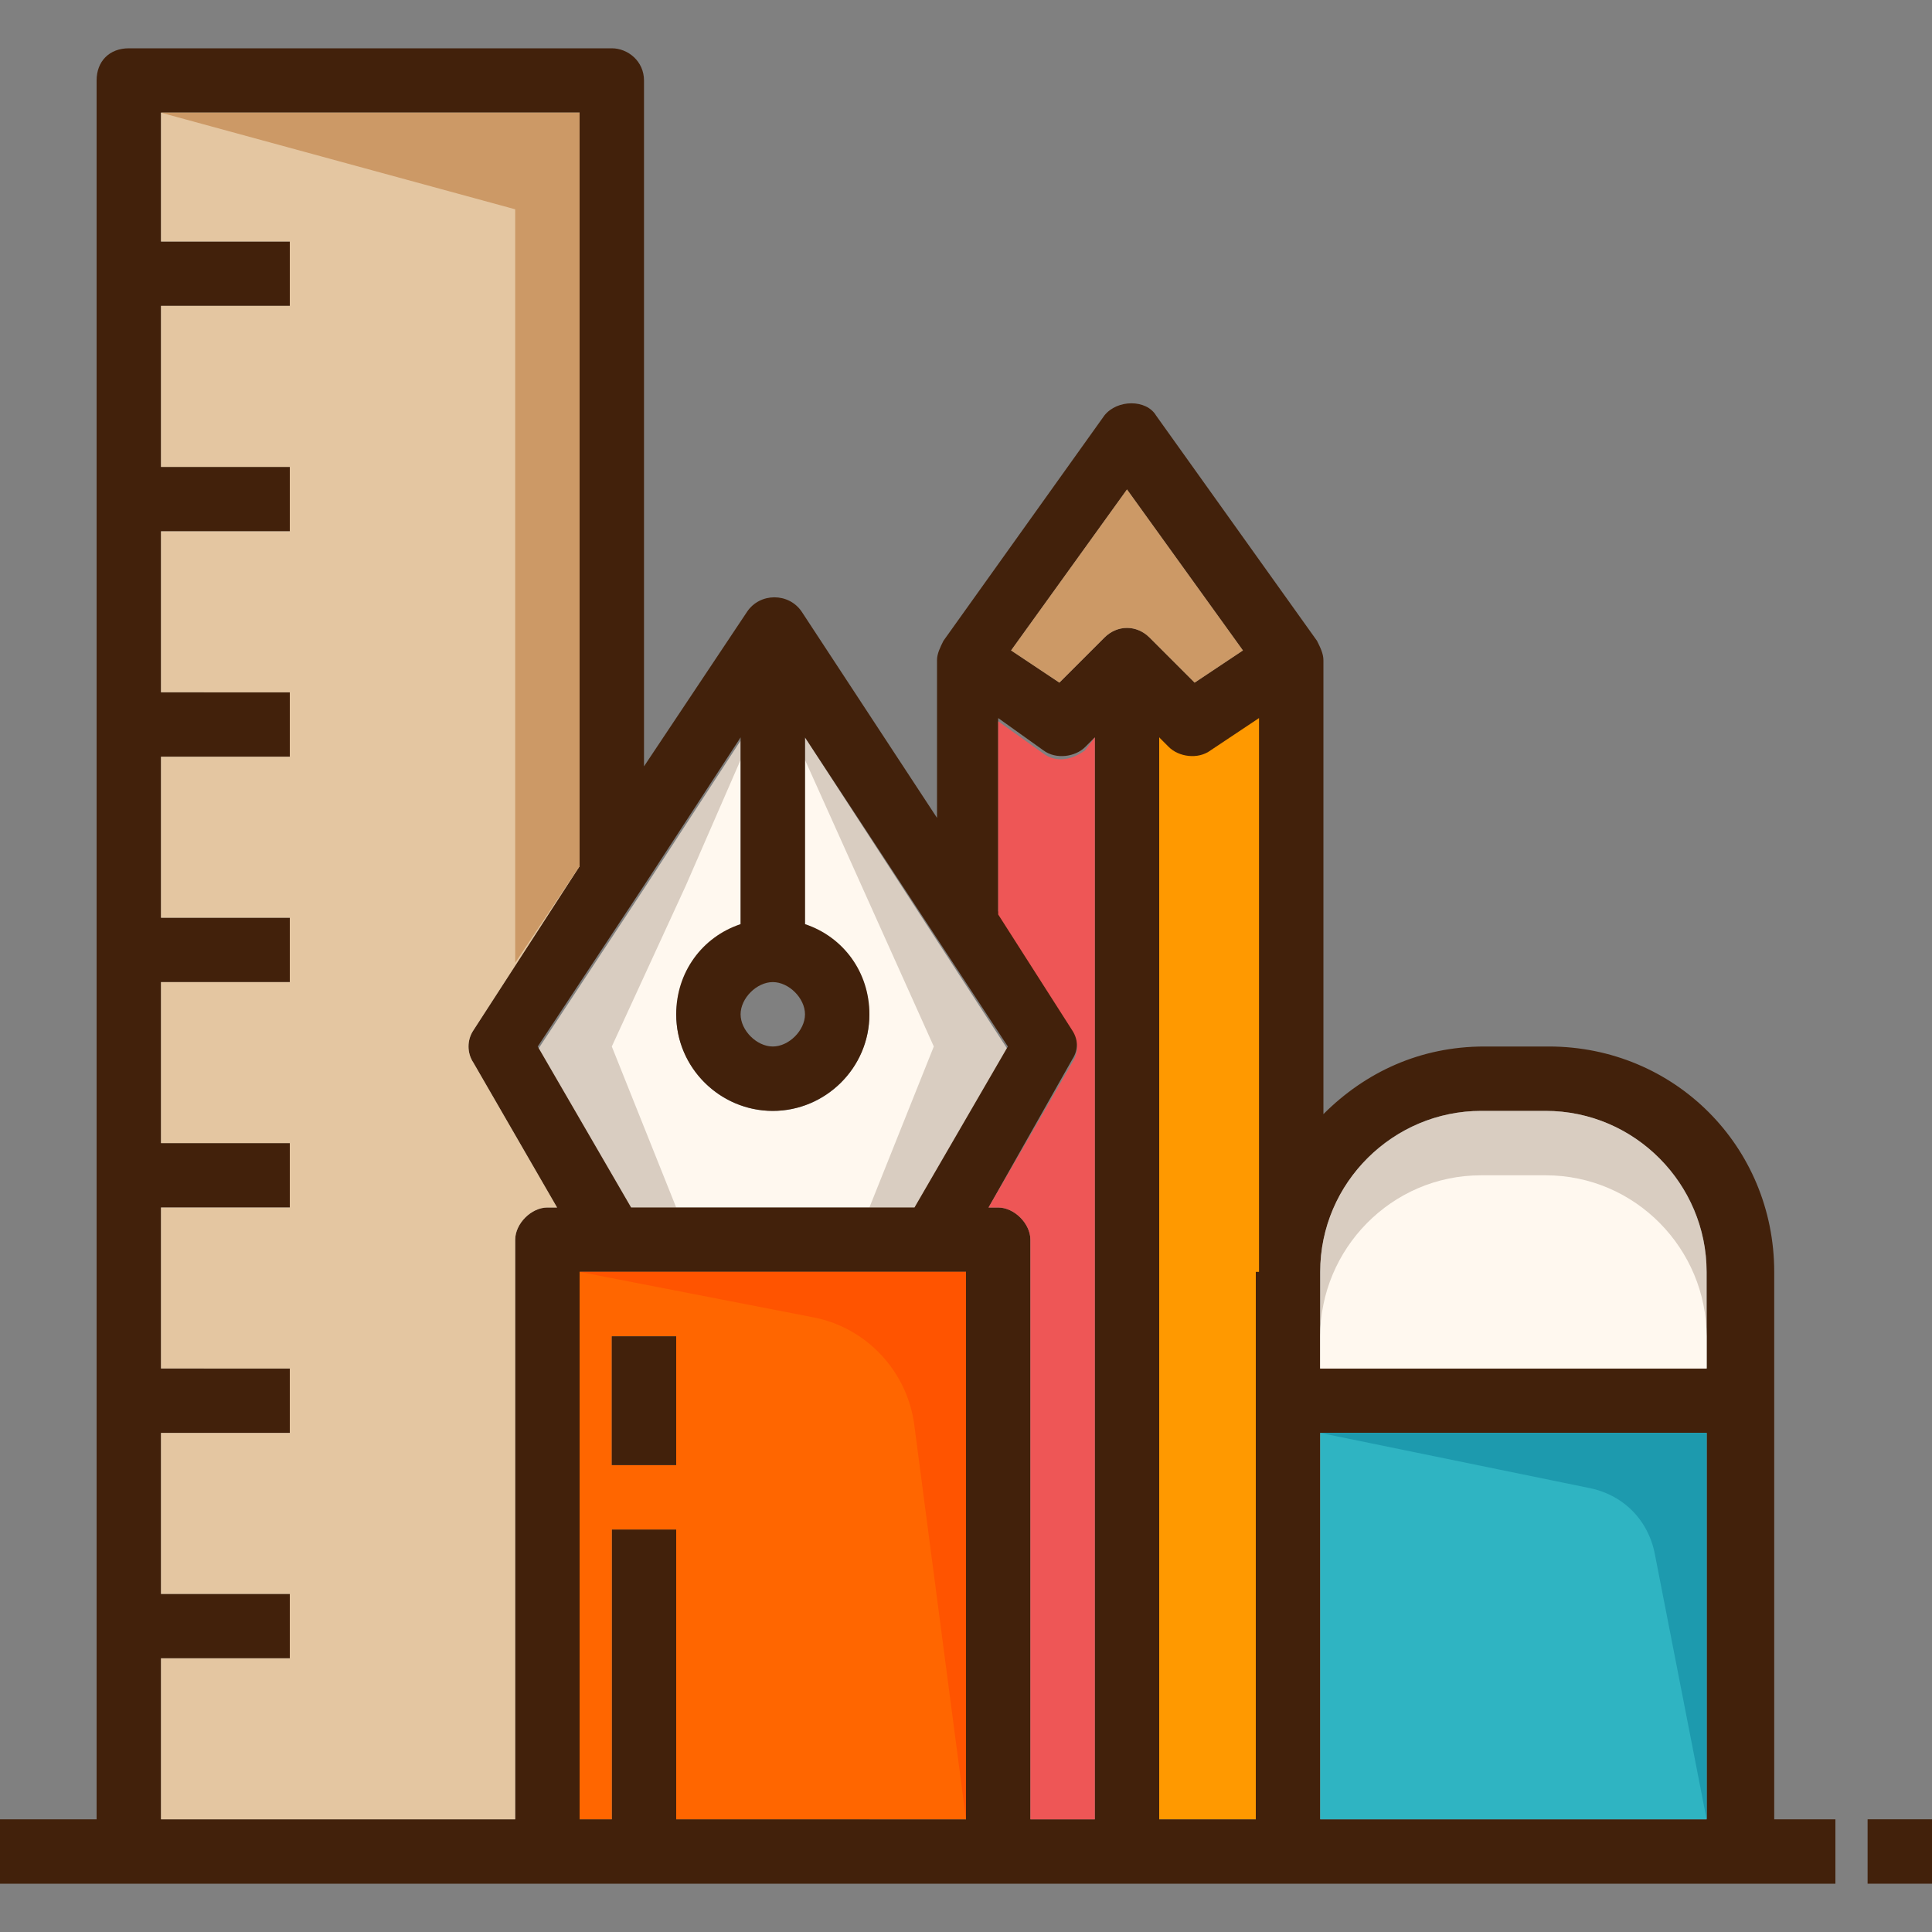 <?xml version="1.0" encoding="iso-8859-1"?>
<!-- Uploaded to: SVG Repo, www.svgrepo.com, Generator: SVG Repo Mixer Tools -->
<svg version="1.1" id="Layer_1" xmlns="http://www.w3.org/2000/svg" xmlns:xlink="http://www.w3.org/1999/xlink" 
	 viewBox="0 0 480 480" xml:space="preserve">
<rect x="0" y="0" width="480" height="480" fill="#808080" stroke="none"/>
<path style="fill:#D9CDC1;" d="M200,183.2l50.4,77.6l-23.2,40h-70.4l-23.2-40l26.4-40l0,0l0,0l24-36.8v46.4c-9.6,3.2-16,12-16,22.4
	c0,13.6,11.2,24,24,24s24-10.4,24-24c0-10.4-6.4-19.2-16-22.4L200,183.2L200,183.2z"/>
<path style="fill:#FFF8EF;" d="M200,188.8v40.8c9.6,3.2,16,12,16,22.4c0,12.8-10.4,24-24,24s-24-11.2-24-24c0-10.4,6.4-19.2,16-22.4
	v-40.8L170.4,220l0,0l0,0L152,260l16,40h48l16-40L200,188.8z"/>
<g>
	<rect x="464" y="452" style="fill:#42210B;" width="16" height="16"/>
	<path style="fill:#42210B;" d="M456,452v16h-24H320h-72h-8h-88h-16H32H0v-16h24V20c0-4.8,3.2-8,8-8h120c4,0,8,3.2,8,8v170.4
		l25.6-38.4c3.2-4.8,10.4-4.8,13.6,0l33.6,51.2V164c0-1.6,0.8-3.2,1.6-4.8l40-56c3.2-4,10.4-4,12.8,0l40,56c0.8,1.6,1.6,3.2,1.6,4.8
		v112.8c10.4-10.4,24-16.8,40-16.8h16c31.2,0,56,24.8,56,56v136H456z M424,452v-96h-96v96H424z M424,340v-24c0-22.4-18.4-40-40-40
		h-16c-22.4,0-40,18.4-40,40v24H424z M312,452V316V179.2l-12,8c-3.2,2.4-7.2,1.6-10.4-0.8l-1.6-3.2V452H312z M308.8,161.6l-28.8-40
		l-28.8,40l12,8l11.2-11.2c3.2-3.2,8-3.2,11.2,0l11.2,11.2L308.8,161.6z M272,452V183.2l-2.4,2.4c-2.4,2.4-7.2,3.2-10.4,0.8l-11.2-8
		v48l18.4,28.8c1.6,2.4,1.6,5.6,0,8L245.6,300h2.4c4,0,8,4,8,8v144H272z M250.4,260L200,183.2v46.4c9.6,3.2,16,12,16,22.4
		c0,13.6-11.2,24-24,24s-24-10.4-24-24c0-10.4,6.4-19.2,16-22.4v-46.4L160,220l0,0l0,0l-26.4,40l23.2,40h70.4L250.4,260z M240,452
		V316h-8h-80h-8v136h8v-72h16v72H240z M200,252c0-4-4-8-8-8s-8,4-8,8s4,8,8,8S200,256,200,252z M144,215.2V28H40v32h32v16H40v40h32
		v16H40v40h32v16H40v40h32v16H40v40h32v16H40v40h32v16H40v40h32v16H40v40h88V308c0-4,4-8,8-8h2.4l-20.8-36c-1.6-2.4-1.6-5.6,0-8
		L144,215.2z"/>
</g>
<rect x="328" y="356" style="fill:#2FB4C2;" width="96" height="96"/>
<path style="fill:#D9CDC1;" d="M424,316v24h-96v-24c0-22.4,18.4-40,40-40h16C406.4,276,424,294.4,424,316z"/>
<path style="fill:#FFF8EF;" d="M384,292h-16c-22.4,0-40,18.4-40,40v8h96v-8C424,310.4,406.4,292,384,292z"/>
<path style="fill:#FF9900;" d="M312,316v136h-24V183.2l2.4,2.4c2.4,2.4,7.2,3.2,10.4,0.8l12-8V316H312z"/>
<path style="fill:#CC9966;" d="M280,121.6l28.8,40l-12,8l-11.2-11.2c-3.2-3.2-8-3.2-11.2,0l-11.2,11.2l-12-8L280,121.6z"/>
<path style="fill:#EE5656;" d="M272,183.2V452h-16V308c0-4-4-8-8-8h-2.4l20.8-36c1.6-2.4,1.6-5.6,0-8L248,227.2v-48l11.2,8
	c3.2,2.4,7.2,1.6,10.4-0.8L272,183.2z"/>
<path style="fill:#FF6600;" d="M240,316v136h-72v-72h-16v72h-8V316h8h80H240z M168,364v-32h-16v32H168z"/>
<rect x="152" y="332" style="fill:#42210B;" width="16" height="32"/>
<path style="fill:#E4C6A1;" d="M144,28v187.2L117.6,256c-1.6,2.4-1.6,5.6,0,8l20.8,36H136c-4,0-8,4-8,8v144H40v-40h32v-16H40v-40h32
	v-16H40v-40h32v-16H40v-40h32v-16H40v-40h32v-16H40v-40h32v-16H40V76h32V60H40V28H144z"/>
<polygon style="fill:#CC9966;" points="40,28 128,52 128,239.2 144,215.2 144,28 "/>
<path style="fill:#FF5400;" d="M144,316l57.6,11.2c13.6,2.4,24,13.6,25.6,27.2L240,452V316H144z"/>
<path style="fill:#1D9AAE;" d="M328,356l66.4,13.6c8.8,1.6,15.2,8,16.8,16.8L424,452v-96H328z"/>
</svg>